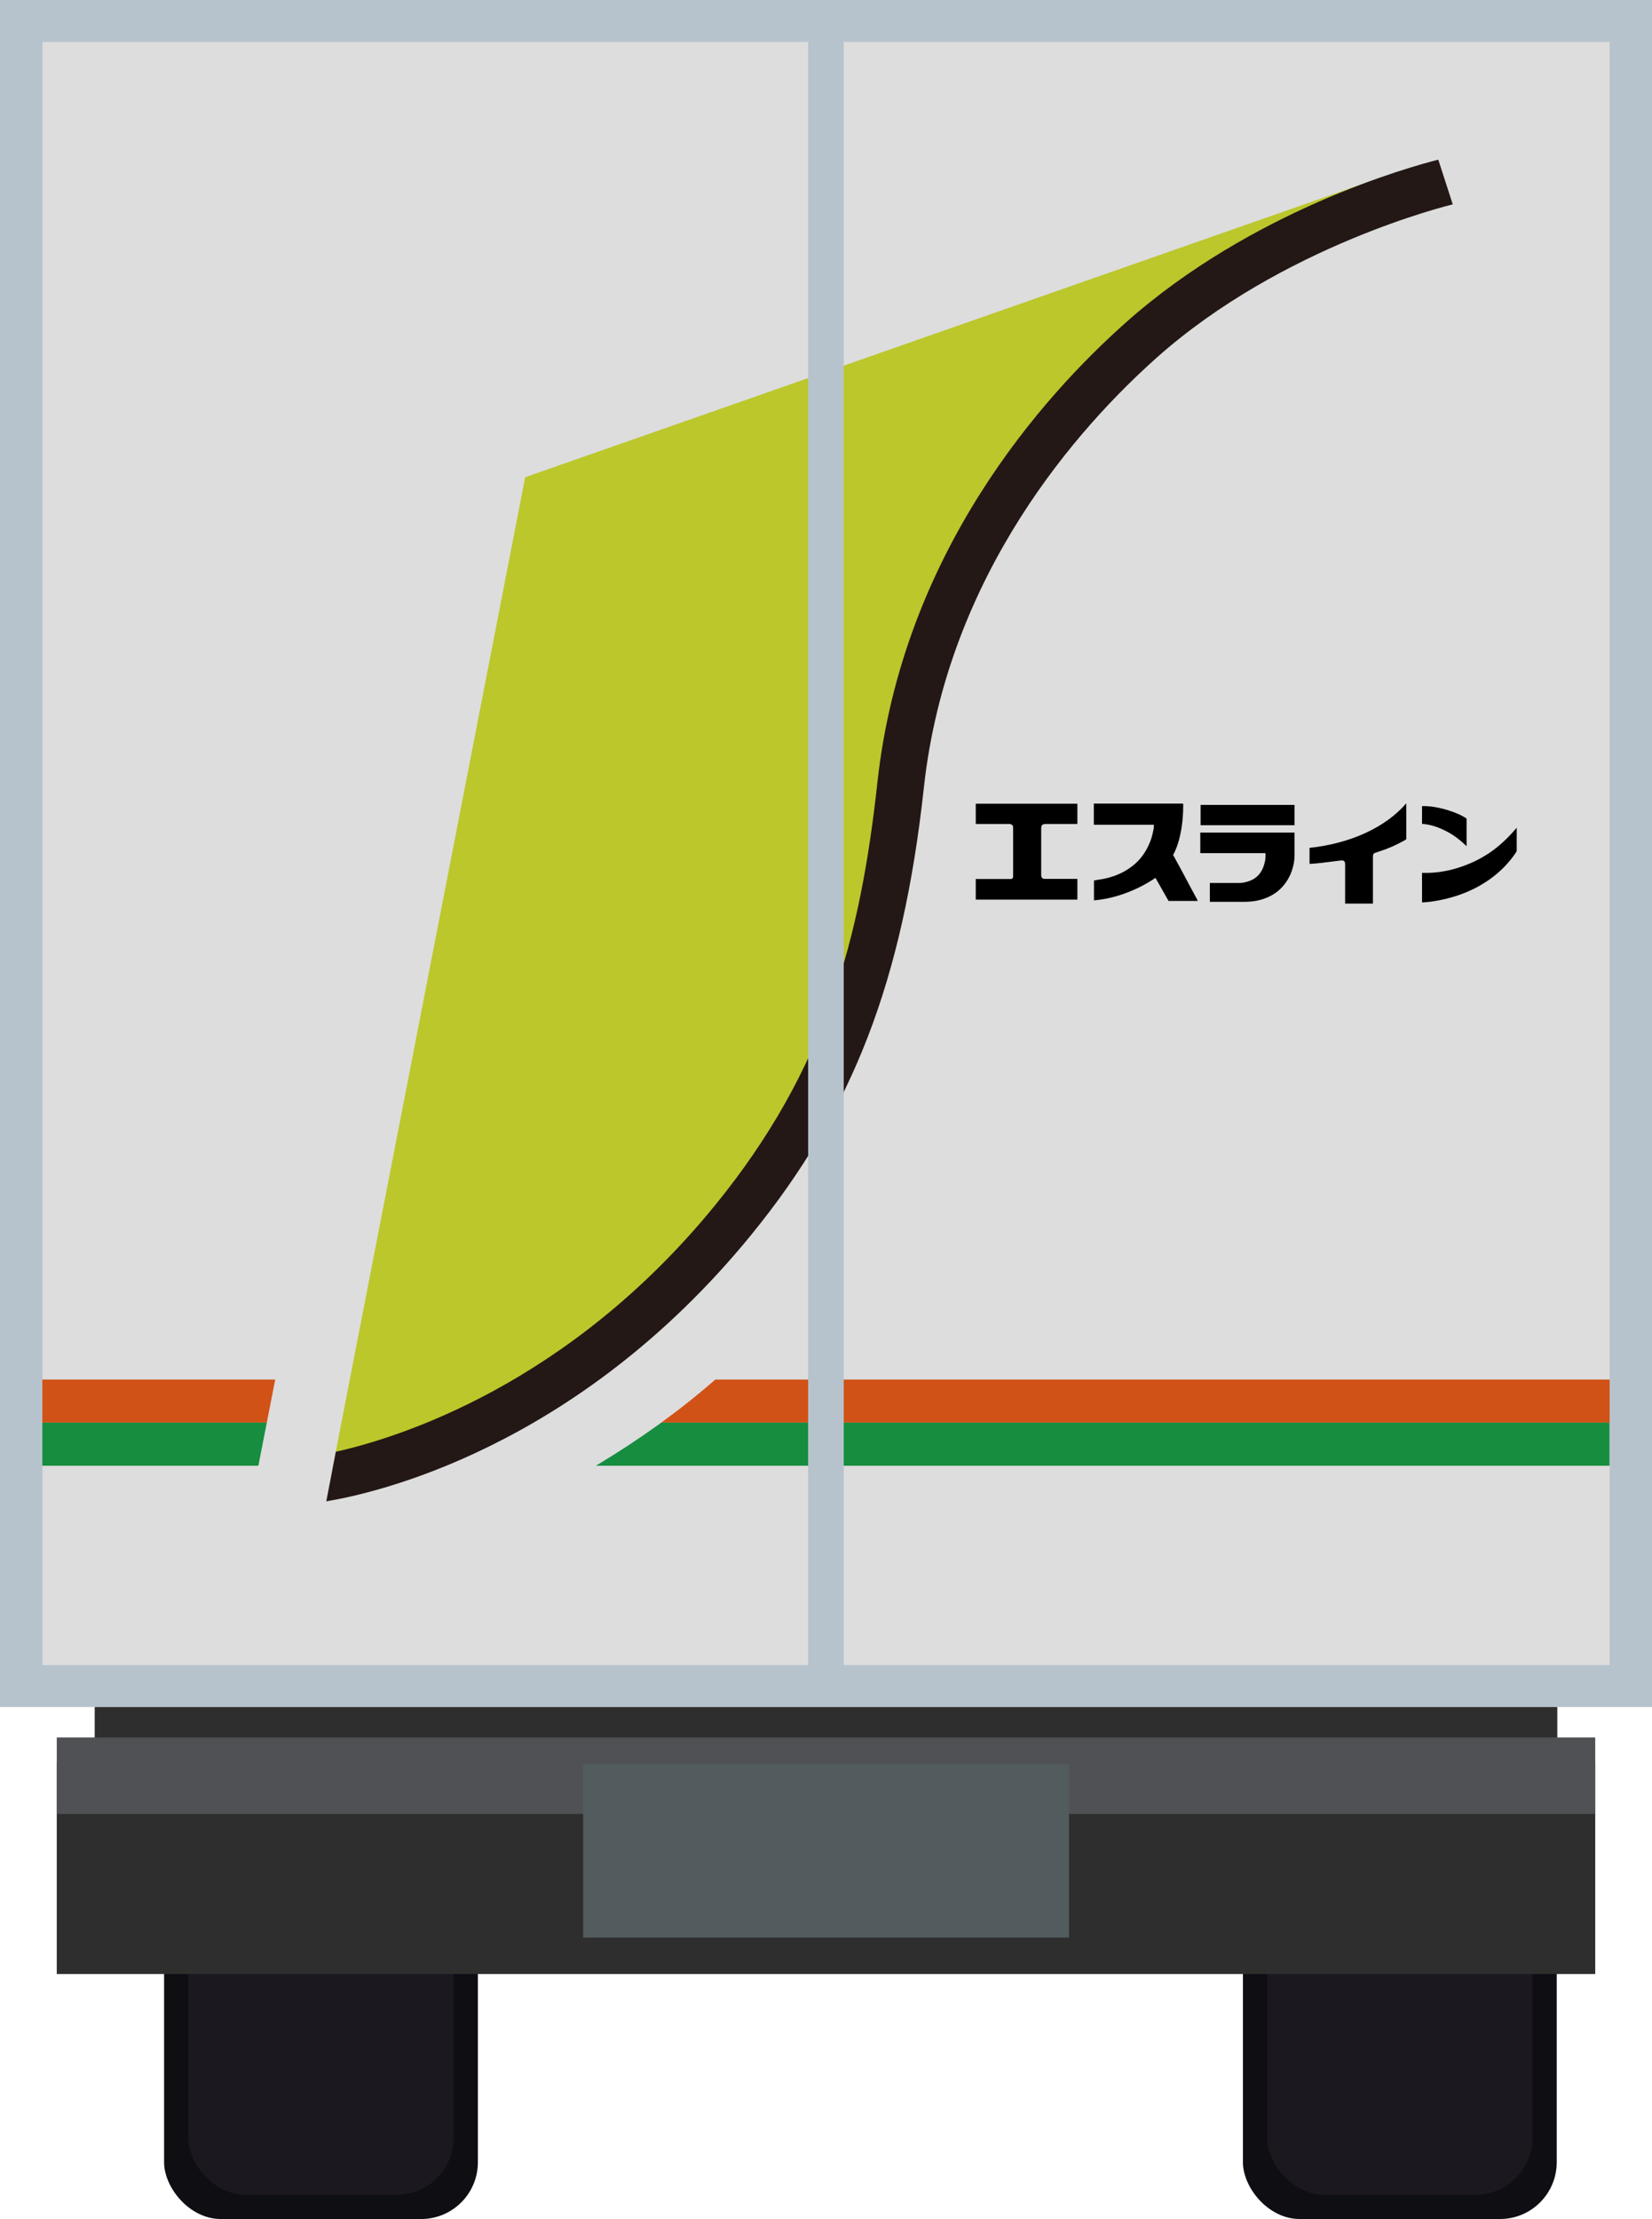 <?xml version="1.0" encoding="UTF-8"?><svg id="_イヤー_2" xmlns="http://www.w3.org/2000/svg" xmlns:xlink="http://www.w3.org/1999/xlink" viewBox="0 0 112.35 150.91"><defs><style>.cls-1{fill:#ddd;}.cls-2{fill:#d15216;}.cls-3{fill:#1c1820;}.cls-4{fill:#525c5e;}.cls-5{fill:#b7c3cc;}.cls-6{fill:#0e0e13;}.cls-7{fill:#505154;}.cls-8{fill:#bbc72b;}.cls-9{clip-path:url(#clippath);}.cls-10{fill:none;}.cls-11{fill:#2e2e2e;}.cls-12{fill:#178d40;}.cls-13{fill:#231815;}</style><clipPath id="clippath"><rect class="cls-10" x="13.99" y="90.36" width="40.73" height="20.85"/></clipPath></defs><g id="_イヤー_1-2"><g><g><g><g><rect class="cls-5" x="-1.87" y="1.87" width="116.09" height="112.35" transform="translate(114.22 1.87) rotate(90)"/><rect class="cls-1" x="2.89" y="2.85" width="106.58" height="110.39"/><g><rect class="cls-6" x="11.16" y="124.99" width="21.34" height="25.92" rx="3.86" ry="3.86"/><rect class="cls-3" x="12.81" y="126.63" width="18.04" height="22.63" rx="3.86" ry="3.86"/><rect class="cls-6" x="84.53" y="124.99" width="21.34" height="25.92" rx="3.86" ry="3.86"/><rect class="cls-3" x="86.18" y="126.63" width="18.04" height="22.63" rx="3.86" ry="3.86"/></g><rect class="cls-11" x="6.44" y="116.09" width="99.47" height="6.06"/><rect class="cls-11" x="3.86" y="119.83" width="104.63" height="14.42"/><rect class="cls-7" x="3.86" y="118.16" width="104.63" height="5.2"/></g><rect class="cls-4" x="39.66" y="119.98" width="33.04" height="11.79"/></g><g><rect class="cls-2" x="2.88" y="93.82" width="106.59" height="2.93"/><path class="cls-12" d="M109.47,96.75H2.88v2.93H109.46c0-.98,0-1.95,0-2.93Z"/></g><g class="cls-9"><path class="cls-1" d="M22.53,74.29l-6.84,35.03s40.93-7.78,45.09-36.64l-38.25,1.61Z"/></g><g><path class="cls-8" d="M35.72,32.44l-13.13,67.55c3.7-.03,19.85-8.06,23.73-13.05,3.97-5.11,11.37-14.63,11.99-19.83,.62-5.2,1.19-4.23,1.7-9.52,.51-5.29,.6-10.14,5.44-18.6,4.85-8.46,15.78-19.22,19.57-21.24,3.79-2.03,8.16-5.42,8.16-5.42l-57.45,20.12Z"/><path class="cls-13" d="M97.81,10.86c-1.87,.47-12.68,3.45-21.25,11.08-5.58,4.96-15.18,15.61-16.89,31.28-1.15,10.53-3.46,19.45-11.05,28.76-9.97,12.23-21.57,15.81-25.78,16.75l-.65,3.37c3.13-.51,16.97-3.5,28.89-18.11,6.92-8.48,10.32-17.29,11.75-30.42,1.59-14.6,10.61-24.59,15.84-29.25,8.54-7.6,19.87-10.36,20.13-10.42l-.98-3.03Z"/></g><rect class="cls-5" x="54.96" y="1.03" width="2.42" height="113.94"/></g><g><path d="M66.36,61.2v-1.42s1.57,0,2.27,0c.05,0,.09,0,.13,0,.08-.01,.13-.06,.14-.15,0-.02,0-3.36,0-3.4-.01-.1-.11-.18-.21-.19-.04,0-2.33,0-2.33,0v-1.38h6.91v1.38s-1.49,0-2.15,0c-.24,0-.31,.08-.31,.32,0,1.02,0,3.14,0,3.18,.03,.18,.09,.23,.27,.23,.66,0,2.19,0,2.19,0v1.41h-6.92Z"/><path d="M88.04,56.61c0,.07,0,1.04,0,1.56,0,.44-.11,.91-.3,1.34-.46,.98-1.24,1.54-2.3,1.75-.27,.05-.54,.07-.82,.07-.72,0-2.34,0-2.34,0v-1.28s1.36,0,1.95,0c.2,0,.41-.03,.6-.09,.7-.2,1.06-.7,1.2-1.39,.03-.14,.03-.28,.04-.42,0-.04-.01-.08-.02-.13h-4.42v-1.4h6.4Z"/><path d="M95.64,54.65c0,.18,0,2.06,0,2.43-.62,.37-1.28,.65-1.97,.87-.29,.09-.3,.1-.3,.4,0,.97,0,3.1,0,3.1h-1.89s0-1.77,0-2.68c0-.22-.11-.27-.3-.25-.52,.07-1.05,.13-1.57,.19-.18,.02-.35,.03-.55,.04v-1.09c2.85-.3,5.21-1.44,6.56-3.01Z"/><path d="M96.71,61.37v-2.01c.83,.03,1.63-.09,2.41-.33,.78-.24,1.51-.58,2.19-1.04,.68-.46,1.29-1.05,1.84-1.7,0,.06,0,1.07,0,1.53,0,.06-.03,.13-.07,.18-.47,.7-1.06,1.29-1.74,1.78-1.05,.75-2.22,1.21-3.48,1.45-.38,.07-.75,.13-1.15,.14Z"/><rect x="81.65" y="54.74" width="6.39" height="1.38"/><path d="M96.71,54.82c1.05-.03,2.44,.43,3.03,.85,0,.59,0,1.71,0,1.88-.42-.41-.88-.77-1.4-1.03-.51-.26-1.03-.45-1.63-.49,0-.43,0-.79,0-1.21Z"/><path d="M78.46,56.09h-4.07v-1.44h6.06s.02,.04,.02,.07c0,2.36-.69,3.42-.69,3.42,0,0,.44,.8,.59,1.08,.35,.66,.7,1.32,1.06,1.98,0,.02,.01,.04,.02,.07h-1.98c-.17-.31-.89-1.57-.89-1.57,0,0-1.82,1.34-4.18,1.53v-1.35c.07-.01,.14-.03,.22-.04,.86-.11,1.65-.38,2.35-.91,.6-.45,1-1.04,1.27-1.74,.11-.3,.18-.6,.23-.91,0-.05,0-.11,0-.19Z"/></g></g></g></svg>